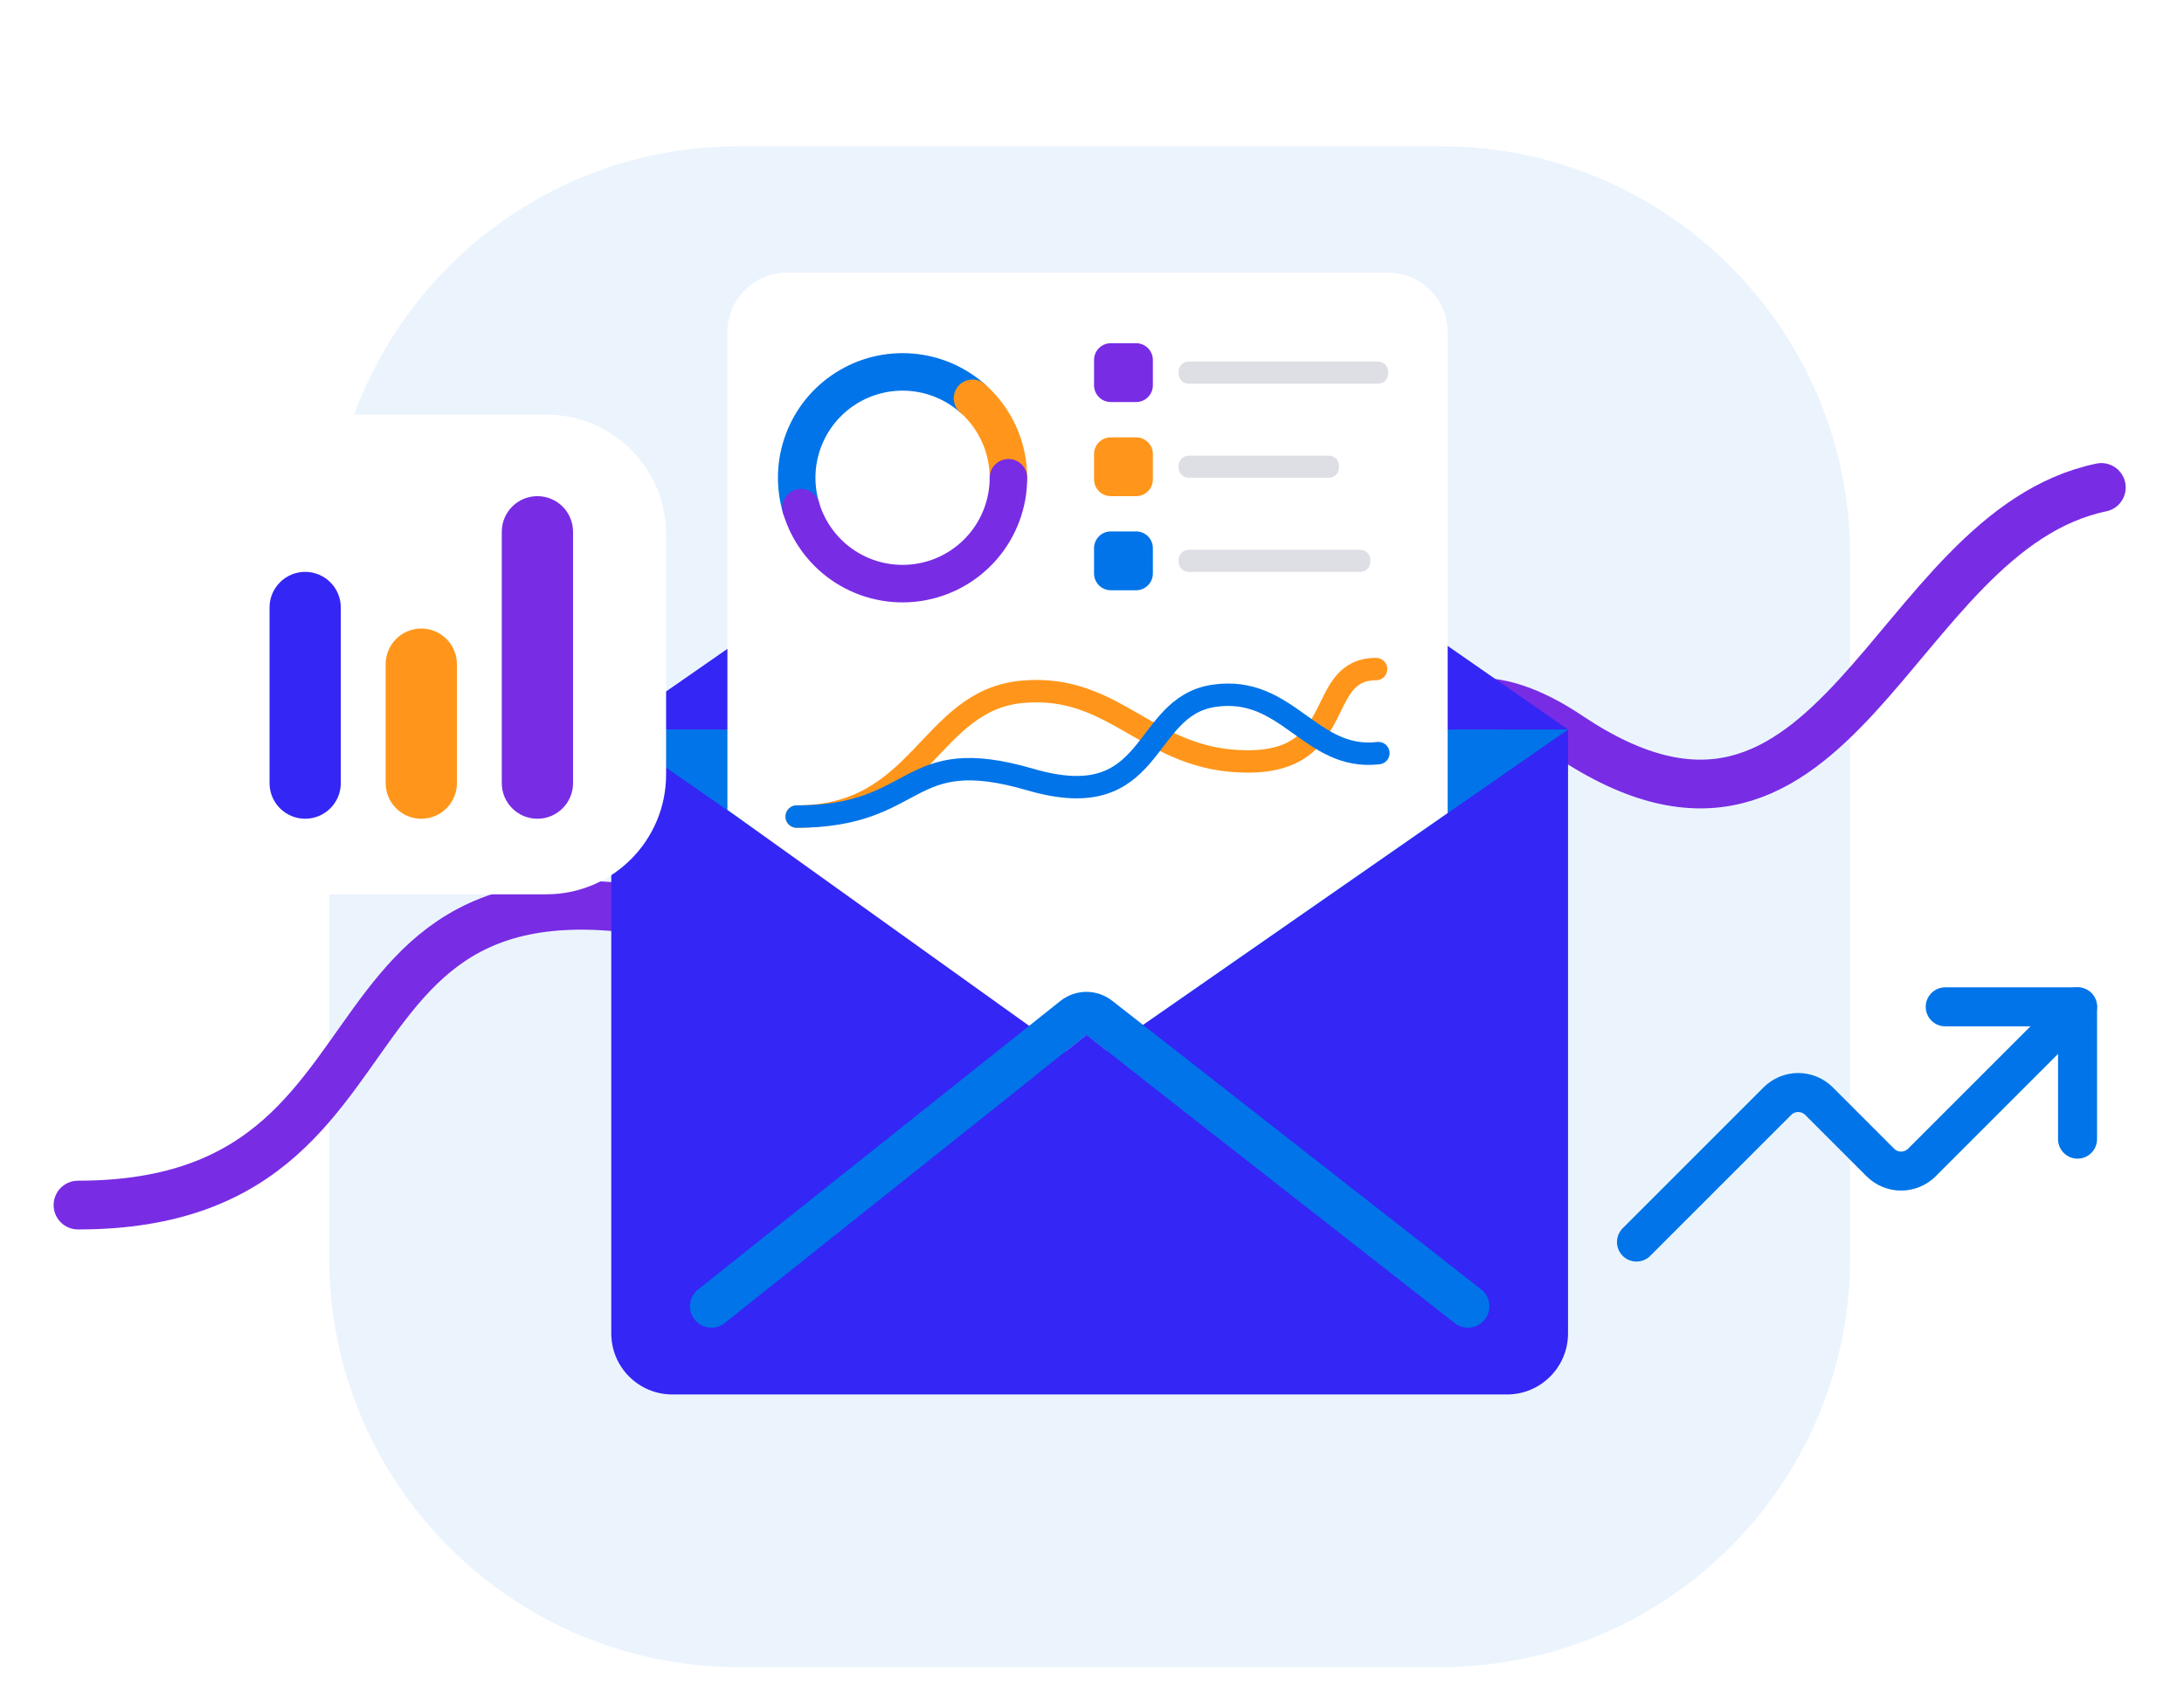 <svg xmlns="http://www.w3.org/2000/svg" width="224" height="175" viewBox="0 0 224 175" fill="none"><g clip-path="url(#clip0_1072_2)"><mask id="mask0_1072_2" style="mask-type:luminance" maskUnits="userSpaceOnUse" x="0" y="0" width="224" height="175"><path d="M224 0H0V175H224V0Z" fill="white"></path></mask><g mask="url(#mask0_1072_2)"><g filter="url(#filter0_d_1072_2)"><path d="M213.081 116.845V103.273H199.51" stroke="#0074E8" stroke-opacity="0.01" stroke-width="3" stroke-linecap="round" stroke-linejoin="round"></path><path d="M213.081 103.273L197.119 119.236C196.839 119.516 196.507 119.738 196.141 119.89C195.774 120.042 195.382 120.12 194.986 120.12C194.59 120.12 194.197 120.042 193.831 119.89C193.465 119.738 193.133 119.516 192.853 119.236L186.564 112.946C186.283 112.666 185.951 112.444 185.585 112.292C185.219 112.141 184.826 112.062 184.43 112.062C184.034 112.062 183.642 112.141 183.276 112.292C182.91 112.444 182.577 112.666 182.297 112.946L167.843 127.401" stroke="#0074E8" stroke-opacity="0.01" stroke-width="3" stroke-linecap="round" stroke-linejoin="round"></path></g><path d="M213.081 116.845V103.273H199.51" stroke="#0074E8" stroke-width="4" stroke-linecap="round" stroke-linejoin="round"></path><path d="M213.081 103.273L197.119 119.236C196.839 119.516 196.507 119.738 196.141 119.89C195.774 120.042 195.382 120.12 194.986 120.12C194.59 120.12 194.197 120.042 193.831 119.89C193.465 119.738 193.133 119.516 192.853 119.236L186.564 112.946C186.283 112.666 185.951 112.444 185.585 112.292C185.219 112.141 184.826 112.062 184.43 112.062C184.034 112.062 183.642 112.141 183.276 112.292C182.91 112.444 182.577 112.666 182.297 112.946L167.843 127.401" stroke="#0074E8" stroke-width="4" stroke-linecap="round" stroke-linejoin="round"></path><path opacity="0.08" d="M147.76 15H75.76C52.564 15 33.76 33.804 33.76 57V129C33.76 152.196 52.564 171 75.76 171H147.76C170.956 171 189.76 152.196 189.76 129V57C189.76 33.804 170.956 15 147.76 15Z" fill="#0074E8"></path><g filter="url(#filter1_d_1072_2)"><path d="M8 123.607C47.838 123.607 27.014 77.431 84.054 98.255C141.095 119.08 133.291 57.009 160.938 75.515C188.585 94.021 193.791 54.527 215.521 50" stroke="#782CE4" stroke-opacity="0.01" stroke-width="4" stroke-linecap="round"></path></g><path d="M8 123.607C47.838 123.607 27.014 77.431 84.054 98.255C141.095 119.08 133.291 57.009 160.938 75.515C188.585 94.021 193.791 54.527 215.521 50" stroke="#782CE4" stroke-width="5" stroke-linecap="round"></path><g filter="url(#filter2_d_1072_2)"><path d="M63.52 75.404H160V136.303C160 139.703 157.242 142.461 153.841 142.461H69.678C66.277 142.461 63.52 139.703 63.52 136.303V75.404Z" fill="#0074E8" fill-opacity="0.01"></path></g><path d="M62.695 74.832H160.824V136.77C160.824 140.229 158.019 143.034 154.56 143.034H68.959C65.5 143.034 62.695 140.229 62.695 136.77V74.832Z" fill="#3426F4"></path><path d="M160.824 74.832L113.746 42.11C112.551 41.28 110.968 41.28 109.773 42.11L62.695 74.832H160.824Z" fill="#3426F4"></path><path d="M62.695 74.832L110.965 108.381C111.443 108.713 112.076 108.713 112.554 108.381L160.824 74.832H62.695Z" fill="#0074E8"></path><g filter="url(#filter3_d_1072_2)"><path d="M75.78 35.176C75.78 31.907 78.43 29.258 81.699 29.258H141.388C144.655 29.258 147.305 31.907 147.305 35.176V82.924L111.248 108L75.78 82.606V35.176Z" fill="white" fill-opacity="0.01"></path></g><path d="M74.606 34.078C74.606 30.702 77.343 27.966 80.719 27.966H142.367C145.742 27.966 148.479 30.702 148.479 34.078V83.393L111.238 109.292L74.606 83.065V34.078Z" fill="white"></path><g filter="url(#filter4_d_1072_2)"><path d="M82.155 52.076C81.489 49.817 81.576 47.403 82.401 45.198C83.227 42.992 84.747 41.115 86.733 39.849C88.719 38.583 91.062 37.997 93.41 38.179C95.758 38.361 97.983 39.301 99.75 40.858" stroke="#0074E8" stroke-opacity="0.01" stroke-width="3.2" stroke-linecap="round"></path></g><path d="M82.155 52.076C81.489 49.817 81.576 47.403 82.401 45.198C83.227 42.992 84.747 41.115 86.733 39.849C88.719 38.583 91.062 37.997 93.41 38.179C95.758 38.361 97.983 39.301 99.75 40.858" stroke="#0074E8" stroke-width="3.847" stroke-linecap="round"></path><g filter="url(#filter5_d_1072_2)"><path d="M99.744 40.853C100.906 41.876 101.836 43.134 102.471 44.545C103.107 45.955 103.434 47.485 103.43 49.032" stroke="#FFCD1D" stroke-opacity="0.01" stroke-width="3.2" stroke-linecap="round"></path></g><path d="M99.744 40.853C100.906 41.876 101.836 43.134 102.471 44.545C103.107 45.955 103.434 47.485 103.43 49.032" stroke="#FF961B" stroke-width="3.847" stroke-linecap="round"></path><g filter="url(#filter6_d_1072_2)"><path d="M103.43 49.005C103.43 51.617 102.489 54.141 100.779 56.114C99.07 58.089 96.707 59.38 94.122 59.753C91.538 60.126 88.905 59.555 86.707 58.145C84.51 56.735 82.893 54.58 82.155 52.075" stroke="#782CE4" stroke-opacity="0.01" stroke-width="3" stroke-linecap="round"></path></g><path d="M103.43 49.005C103.43 51.617 102.489 54.141 100.779 56.114C99.07 58.089 96.707 59.38 94.122 59.753C91.538 60.126 88.905 59.555 86.707 58.145C84.51 56.735 82.893 54.58 82.155 52.075" stroke="#782CE4" stroke-width="3.847" stroke-linecap="round"></path><g filter="url(#filter7_d_1072_2)"><path d="M81.713 83.758C94.576 83.758 95.24 71.81 104.887 70.956C114.535 70.103 117.751 78.105 127.983 78.105C138.216 78.105 134.843 68.628 141.139 68.628" stroke="#FFCD1D" stroke-opacity="0.01" stroke-width="1.8" stroke-linecap="round"></path></g><path d="M81.713 83.758C94.576 83.758 95.24 71.81 104.887 70.956C114.535 70.103 117.751 78.105 127.983 78.105C138.216 78.105 134.843 68.628 141.139 68.628" stroke="#FF961B" stroke-width="2.297" stroke-linecap="round"></path><g filter="url(#filter8_d_1072_2)"><path d="M81.712 83.758C94.563 83.758 92.663 76.162 105.668 79.96C118.672 83.758 116.896 72.511 124.49 71.373C132.084 70.235 134.363 78.064 141.373 77.251" stroke="#0074E8" stroke-opacity="0.01" stroke-width="1.8" stroke-linecap="round"></path></g><path d="M81.712 83.758C94.563 83.758 92.663 76.162 105.668 79.96C118.672 83.758 116.896 72.511 124.49 71.373C132.084 70.235 134.363 78.064 141.373 77.251" stroke="#0074E8" stroke-width="2.297" stroke-linecap="round"></path><g filter="url(#filter9_d_1072_2)"><path d="M116.423 35.443H114.03C113.156 35.443 112.448 36.151 112.448 37.025V39.418C112.448 40.292 113.156 41 114.03 41H116.423C117.297 41 118.005 40.292 118.005 39.418V37.025C118.005 36.151 117.297 35.443 116.423 35.443Z" fill="#782CE4" fill-opacity="0.01"></path></g><path d="M116.526 35.205H113.927C112.979 35.205 112.21 35.974 112.21 36.922V39.521C112.21 40.469 112.979 41.238 113.927 41.238H116.526C117.474 41.238 118.243 40.469 118.243 39.521V36.922C118.243 35.974 117.474 35.205 116.526 35.205Z" fill="#782CE4"></path><g filter="url(#filter10_d_1072_2)"><path d="M116.421 45.101H114.032C113.16 45.101 112.453 45.808 112.453 46.68V49.069C112.453 49.941 113.16 50.648 114.032 50.648H116.421C117.293 50.648 118 49.941 118 49.069V46.68C118 45.808 117.293 45.101 116.421 45.101Z" fill="#FFCD1D" fill-opacity="0.01"></path></g><path d="M116.526 44.858H113.927C112.979 44.858 112.21 45.627 112.21 46.575V49.174C112.21 50.122 112.979 50.891 113.927 50.891H116.526C117.474 50.891 118.243 50.122 118.243 49.174V46.575C118.243 45.627 117.474 44.858 116.526 44.858Z" fill="#FF961B"></path><g filter="url(#filter11_d_1072_2)"><path d="M116.421 54.753H114.032C113.16 54.753 112.453 55.46 112.453 56.332V58.722C112.453 59.594 113.16 60.3 114.032 60.3H116.421C117.293 60.3 118 59.594 118 58.722V56.332C118 55.46 117.293 54.753 116.421 54.753Z" fill="#0074E8" fill-opacity="0.01"></path></g><path d="M116.526 54.51H113.927C112.979 54.51 112.21 55.279 112.21 56.227V58.826C112.21 59.774 112.979 60.543 113.927 60.543H116.526C117.474 60.543 118.243 59.774 118.243 58.826V56.227C118.243 55.279 117.474 54.51 116.526 54.51Z" fill="#0074E8"></path><path opacity="0.5" d="M141.345 37.09H121.913C121.344 37.09 120.883 37.552 120.883 38.121V38.322C120.883 38.891 121.344 39.353 121.913 39.353H141.345C141.914 39.353 142.375 38.891 142.375 38.322V38.121C142.375 37.552 141.914 37.09 141.345 37.09Z" fill="#BEBFCC"></path><path opacity="0.5" d="M136.299 46.743H121.913C121.344 46.743 120.883 47.204 120.883 47.773V47.975C120.883 48.544 121.344 49.005 121.913 49.005H136.299C136.868 49.005 137.329 48.544 137.329 47.975V47.773C137.329 47.204 136.868 46.743 136.299 46.743Z" fill="#BEBFCC"></path><path opacity="0.5" d="M139.52 56.395H121.913C121.344 56.395 120.883 56.857 120.883 57.426V57.627C120.883 58.197 121.344 58.658 121.913 58.658H139.52C140.089 58.658 140.55 58.197 140.55 57.627V57.426C140.55 56.857 140.089 56.395 139.52 56.395Z" fill="#BEBFCC"></path><path d="M150.561 133.987L112.713 104.38C111.952 103.785 110.882 103.79 110.126 104.392L72.963 133.987" stroke="#0074E8" stroke-width="4.396" stroke-linecap="round"></path><path d="M116.898 110.452L111.44 106.146L106.183 110.328L116.898 110.452Z" fill="#3426F4"></path><g filter="url(#filter12_d_1072_2)"><path d="M55.357 43.822H31.061C24.631 43.822 19.418 49.035 19.418 55.465V78.796C19.418 85.226 24.631 90.439 31.061 90.439H55.357C61.787 90.439 67 85.226 67 78.796V55.465C67 49.035 61.787 43.822 55.357 43.822Z" fill="white" fill-opacity="0.01"></path></g><path d="M56.03 42.531H30.388C23.601 42.531 18.1 48.032 18.1 54.819V79.442C18.1 86.229 23.601 91.731 30.388 91.731H56.03C62.817 91.731 68.318 86.229 68.318 79.442V54.819C68.318 48.032 62.817 42.531 56.03 42.531Z" fill="white"></path><g filter="url(#filter13_d_1072_2)"><path d="M34 63.01C34 61.148 32.791 59.638 31.299 59.638C29.807 59.638 28.598 61.148 28.598 63.01V79.629C28.598 81.491 29.807 83 31.299 83C32.791 83 34 81.491 34 79.629V63.01Z" fill="#0074E8" fill-opacity="0.01"></path></g><path d="M34.953 62.312C34.953 60.294 33.317 58.658 31.299 58.658C29.281 58.658 27.645 60.294 27.645 62.312V80.326C27.645 82.344 29.281 83.98 31.299 83.98C33.317 83.98 34.953 82.344 34.953 80.326V62.312Z" fill="#3426F4"></path><g filter="url(#filter14_d_1072_2)"><path d="M46 68.738C46 66.923 44.75 65.451 43.209 65.451C41.667 65.451 40.418 66.923 40.418 68.738V79.713C40.418 81.528 41.667 83 43.209 83C44.75 83 46 81.528 46 79.713V68.738Z" fill="#FF961B" fill-opacity="0.01"></path></g><path d="M46.864 68.125C46.864 66.106 45.227 64.47 43.209 64.47C41.191 64.47 39.555 66.106 39.555 68.125V80.326C39.555 82.345 41.191 83.981 43.209 83.981C45.227 83.981 46.864 82.345 46.864 80.326V68.125Z" fill="#FF961B"></path><g filter="url(#filter15_d_1072_2)"><path d="M58 55.309C58 53.41 56.71 51.871 55.119 51.871C53.528 51.871 52.238 53.41 52.238 55.309V79.562C52.238 81.461 53.528 83 55.119 83C56.71 83 58 81.461 58 79.562V55.309Z" fill="#782CE4" fill-opacity="0.01"></path></g><path d="M58.774 54.545C58.774 52.527 57.138 50.891 55.119 50.891C53.101 50.891 51.465 52.527 51.465 54.545V80.326C51.465 82.344 53.101 83.981 55.119 83.981C57.138 83.981 58.774 82.344 58.774 80.326V54.545Z" fill="#782CE4"></path></g></g><defs><filter id="filter0_d_1072_2" x="160.343" y="100.773" width="60.238" height="39.128" filterUnits="userSpaceOnUse" color-interpolation-filters="sRGB"><feGaussianBlur stdDeviation="3"></feGaussianBlur></filter><filter id="filter1_d_1072_2" x="0" y="44.999" width="223.521" height="89.607" filterUnits="userSpaceOnUse" color-interpolation-filters="sRGB"><feGaussianBlur stdDeviation="3"></feGaussianBlur></filter><filter id="filter2_d_1072_2" x="46.52" y="74.404" width="130.48" height="101.057" filterUnits="userSpaceOnUse" color-interpolation-filters="sRGB"><feGaussianBlur stdDeviation="8.5"></feGaussianBlur></filter><filter id="filter3_d_1072_2" x="53.78" y="0.258" width="115.525" height="122.742" filterUnits="userSpaceOnUse" color-interpolation-filters="sRGB"><feGaussianBlur stdDeviation="11"></feGaussianBlur></filter><filter id="filter4_d_1072_2" x="78.112" y="36.546" width="25.237" height="21.13" filterUnits="userSpaceOnUse" color-interpolation-filters="sRGB"><feGaussianBlur stdDeviation="1"></feGaussianBlur></filter><filter id="filter5_d_1072_2" x="96.144" y="38.253" width="10.885" height="15.379" filterUnits="userSpaceOnUse" color-interpolation-filters="sRGB"><feGaussianBlur stdDeviation="1"></feGaussianBlur></filter><filter id="filter6_d_1072_2" x="78.655" y="47.005" width="28.275" height="17.859" filterUnits="userSpaceOnUse" color-interpolation-filters="sRGB"><feGaussianBlur stdDeviation="1"></feGaussianBlur></filter><filter id="filter7_d_1072_2" x="77.812" y="65.728" width="67.227" height="22.93" filterUnits="userSpaceOnUse" color-interpolation-filters="sRGB"><feGaussianBlur stdDeviation="1.5"></feGaussianBlur></filter><filter id="filter8_d_1072_2" x="77.811" y="68.36" width="67.462" height="20.298" filterUnits="userSpaceOnUse" color-interpolation-filters="sRGB"><feGaussianBlur stdDeviation="1.5"></feGaussianBlur></filter><filter id="filter9_d_1072_2" x="110.448" y="34.443" width="9.557" height="9.557" filterUnits="userSpaceOnUse" color-interpolation-filters="sRGB"><feGaussianBlur stdDeviation="1"></feGaussianBlur></filter><filter id="filter10_d_1072_2" x="110.453" y="44.101" width="9.547" height="9.547" filterUnits="userSpaceOnUse" color-interpolation-filters="sRGB"><feGaussianBlur stdDeviation="1"></feGaussianBlur></filter><filter id="filter11_d_1072_2" x="109.453" y="53.753" width="11.547" height="11.547" filterUnits="userSpaceOnUse" color-interpolation-filters="sRGB"><feGaussianBlur stdDeviation="1.5"></feGaussianBlur></filter><filter id="filter12_d_1072_2" x="9.418" y="36.822" width="67.582" height="66.617" filterUnits="userSpaceOnUse" color-interpolation-filters="sRGB"><feGaussianBlur stdDeviation="5"></feGaussianBlur></filter><filter id="filter13_d_1072_2" x="23.598" y="57.638" width="15.402" height="33.362" filterUnits="userSpaceOnUse" color-interpolation-filters="sRGB"><feGaussianBlur stdDeviation="2.5"></feGaussianBlur></filter><filter id="filter14_d_1072_2" x="35.418" y="62.451" width="15.582" height="27.549" filterUnits="userSpaceOnUse" color-interpolation-filters="sRGB"><feGaussianBlur stdDeviation="2.5"></feGaussianBlur></filter><filter id="filter15_d_1072_2" x="49.238" y="51.871" width="11.762" height="37.129" filterUnits="userSpaceOnUse" color-interpolation-filters="sRGB"><feGaussianBlur stdDeviation="1.5"></feGaussianBlur></filter><clipPath id="clip0_1072_2"><rect width="224" height="175" fill="white"></rect></clipPath></defs></svg>